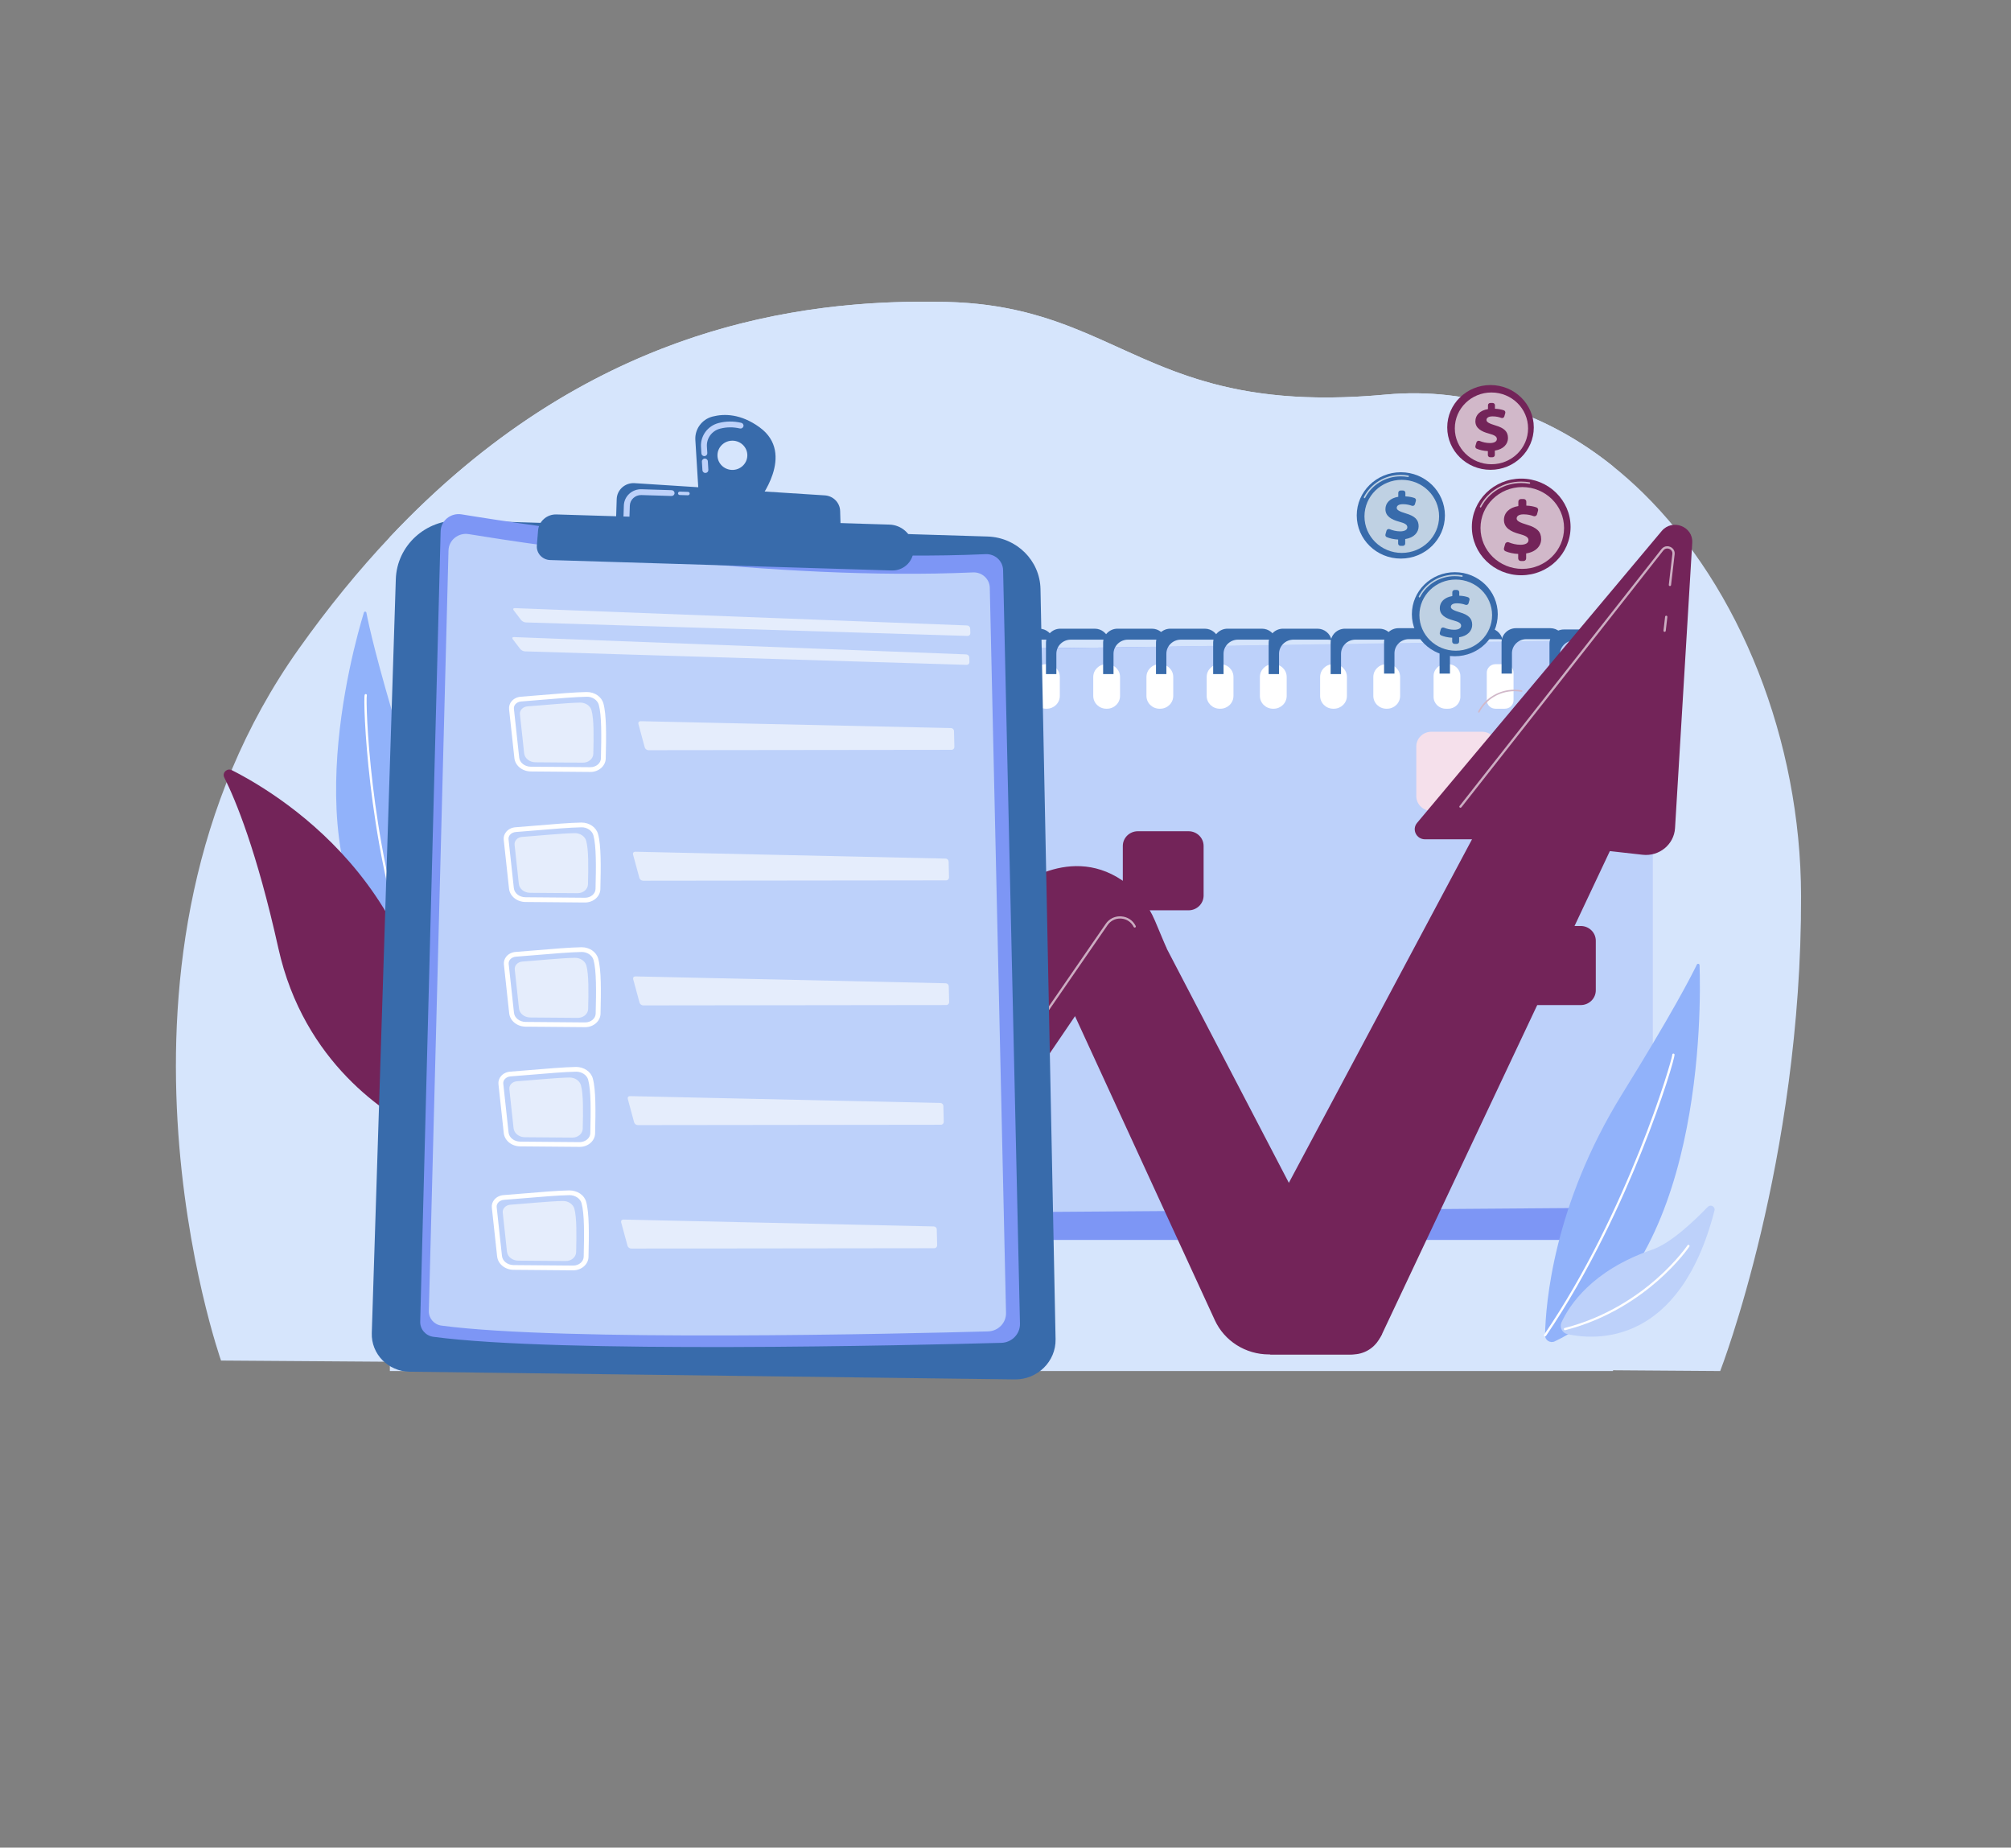 <?xml version="1.0" encoding="utf-8"?>
<!-- Generator: Adobe Illustrator 25.1.0, SVG Export Plug-In . SVG Version: 6.00 Build 0)  -->
<svg version="1.1" id="Calque_1" xmlns="http://www.w3.org/2000/svg" xmlns:xlink="http://www.w3.org/1999/xlink" x="0px" y="0px"
	 viewBox="0 0 843.76 775.08" style="enable-background:new 0 0 843.76 775.08;" xml:space="preserve">
<rect x="0" y="0" width="843.76" height="775.08" fill="#808080" stroke="none"/>
<style type="text/css">
	.st0{clip-path:url(#SVGID_2_);fill:#D6E5FC;}
	.st1{clip-path:url(#SVGID_2_);fill:#7D96F5;}
	.st2{clip-path:url(#SVGID_2_);fill:#BDD1FA;}
	.st3{clip-path:url(#SVGID_2_);fill:#FFFFFF;}
	.st4{clip-path:url(#SVGID_2_);fill:#F5E0EB;}
	.st5{clip-path:url(#SVGID_2_);fill:#732459;}
	.st6{clip-path:url(#SVGID_2_);fill:#456680;}
	.st7{clip-path:url(#SVGID_2_);fill:#386BAB;}
	.st8{clip-path:url(#SVGID_2_);fill:#91B2FA;}
	.st9{clip-path:url(#SVGID_2_);fill:#CCADC2;}
	.st10{clip-path:url(#SVGID_2_);fill:#E5EDFC;}
	.st11{clip-path:url(#SVGID_2_);fill:#D1B8C9;}
	.st12{clip-path:url(#SVGID_2_);fill:#BFD1E3;}
</style>
<g>
	<defs>
		<rect id="SVGID_1_" x="73.81" y="126.56" width="681.87" height="452.1"/>
	</defs>
	<clipPath id="SVGID_2_">
		<use xlink:href="#SVGID_1_"  style="overflow:visible;"/>
	</clipPath>
	<path class="st0" d="M721.75,575.16l-32.61-0.23l-12.36-0.09l-513.22-3.58l-70.82-0.5c0,0-59.56-168.67,32.59-298.52
		c12.52-17.64,25.3-33.2,38.23-46.93c82.26-87.33,170.45-100.21,233.78-98.64c73.28,1.82,83.79,48.09,184.01,38.86
		c35.93-3.31,68.46,8.48,95.43,30.08c4.26,3.41,8.38,7.07,12.36,10.95c41.05,40.11,66.38,104.15,66.54,169.24
		C755.95,487.11,721.75,575.16,721.75,575.16"/>
	<path class="st0" d="M676.78,195.63v379.53H163.57V225.32c75.37-80.02,155.73-97.53,217.37-98.7c5.63-0.11,11.11-0.08,16.41,0.05
		c48.85,1.21,69.81,22.18,108.05,33.29c19.12,5.56,42.56,8.65,75.96,5.57C617.28,162.23,649.81,174.02,676.78,195.63"/>
	<path class="st1" d="M683.76,520.16H382.05c-5.9,0-10.71-4.29-10.81-9.64l-4.19-229.27c0-4.7,4.17-8.53,9.36-8.59l299.04-3.51
		c9.82-0.12,17.84,7.07,17.84,15.97v226.4C693.29,516.29,689.03,520.16,683.76,520.16"/>
	<path class="st2" d="M688.54,506.57l-319.96,2.36c-2.8,0.02-5.07-2.22-5.03-4.96l3.49-222.2c0-4.84,3.97-8.79,8.92-8.86
		l304.43-4.53c7.09-0.11,12.89,5.49,12.89,12.43v221.11C693.29,504.49,691.17,506.57,688.54,506.57"/>
	<path class="st3" d="M393.57,297.31h-4.23c-1.93,0-3.5-1.53-3.5-3.43v-11.83c0-1.89,1.57-3.43,3.5-3.43h4.23
		c1.93,0,3.5,1.54,3.5,3.43v11.83C397.07,295.77,395.5,297.31,393.57,297.31"/>
	<path class="st3" d="M417.37,297.31h-1.28c-2.75,0-4.97-2.18-4.97-4.87v-8.95c0-2.69,2.23-4.87,4.97-4.87h1.28
		c2.75,0,4.97,2.18,4.97,4.87v8.95C422.34,295.13,420.11,297.31,417.37,297.31"/>
	<path class="st3" d="M439.19,297.31h-0.28c-3.02,0-5.48-2.4-5.48-5.36v-7.96c0-2.96,2.45-5.36,5.48-5.36h0.28
		c3.02,0,5.48,2.4,5.48,5.36v7.96C444.67,294.91,442.21,297.31,439.19,297.31"/>
	<path class="st3" d="M464.46,297.31h-0.28c-3.02,0-5.48-2.4-5.48-5.36v-7.96c0-2.96,2.45-5.36,5.48-5.36h0.28
		c3.03,0,5.48,2.4,5.48,5.36v7.96C469.94,294.91,467.49,297.31,464.46,297.31"/>
	<path class="st3" d="M486.78,297.31h-0.28c-3.02,0-5.48-2.4-5.48-5.36v-7.96c0-2.96,2.45-5.36,5.48-5.36h0.28
		c3.03,0,5.48,2.4,5.48,5.36v7.96C492.26,294.91,489.81,297.31,486.78,297.31"/>
	<path class="st3" d="M512.05,297.31h-0.28c-3.03,0-5.48-2.4-5.48-5.36v-7.96c0-2.96,2.45-5.36,5.48-5.36h0.28
		c3.03,0,5.48,2.4,5.48,5.36v7.96C517.53,294.91,515.08,297.31,512.05,297.31"/>
	<path class="st3" d="M534.38,297.31h-0.28c-3.02,0-5.48-2.4-5.48-5.36v-7.96c0-2.96,2.45-5.36,5.48-5.36h0.28
		c3.03,0,5.48,2.4,5.48,5.36v7.96C539.86,294.91,537.4,297.31,534.38,297.31"/>
	<path class="st3" d="M559.65,297.31h-0.28c-3.02,0-5.48-2.4-5.48-5.36v-7.96c0-2.96,2.45-5.36,5.48-5.36h0.28
		c3.03,0,5.48,2.4,5.48,5.36v7.96C565.13,294.91,562.68,297.31,559.65,297.31"/>
	<path class="st3" d="M581.97,297.31h-0.28c-3.02,0-5.48-2.4-5.48-5.36v-7.96c0-2.96,2.45-5.36,5.48-5.36h0.28
		c3.03,0,5.48,2.4,5.48,5.36v7.96C587.45,294.91,585,297.31,581.97,297.31"/>
	<path class="st3" d="M607.63,297.31h-1.04c-2.82,0-5.1-2.23-5.1-4.99v-8.71c0-2.75,2.28-4.99,5.1-4.99h1.04
		c2.81,0,5.1,2.23,5.1,4.99v8.71C612.72,295.07,610.44,297.31,607.63,297.31"/>
	<path class="st3" d="M631.39,297.31h-3.93c-2.02,0-3.65-1.6-3.65-3.57v-11.54c0-1.97,1.64-3.57,3.65-3.57h3.93
		c2.02,0,3.65,1.6,3.65,3.57v11.54C635.05,295.71,633.41,297.31,631.39,297.31"/>
	<path class="st3" d="M654.84,297.31h-0.28c-3.02,0-5.48-2.4-5.48-5.36v-7.96c0-2.96,2.45-5.36,5.48-5.36h0.28
		c3.03,0,5.48,2.4,5.48,5.36v7.96C660.32,294.91,657.87,297.31,654.84,297.31"/>
	<path class="st4" d="M621.82,340.16h-21.26c-3.49,0-6.32-2.77-6.32-6.19v-20.81c0-3.42,2.83-6.19,6.32-6.19h21.26
		c3.49,0,6.32,2.77,6.32,6.19v20.81C628.14,337.39,625.31,340.16,621.82,340.16"/>
	<path class="st5" d="M498.68,381.88h-21.26c-3.49,0-6.32-2.77-6.32-6.18v-20.81c0-3.41,2.83-6.18,6.32-6.18h21.26
		c3.49,0,6.32,2.77,6.32,6.18v20.81C504.99,379.11,502.17,381.88,498.68,381.88"/>
	<path class="st6" d="M459.24,421.63h-21.26c-3.49,0-6.32-2.77-6.32-6.18v-20.81c0-3.41,2.83-6.18,6.32-6.18h21.26
		c3.49,0,6.32,2.77,6.32,6.18v20.81C465.56,418.86,462.73,421.63,459.24,421.63"/>
	<path class="st5" d="M663.23,421.63h-21.26c-3.49,0-6.32-2.77-6.32-6.18v-20.81c0-3.41,2.83-6.18,6.32-6.18h21.26
		c3.49,0,6.32,2.77,6.32,6.18v20.81C669.55,418.86,666.72,421.63,663.23,421.63"/>
	<path class="st7" d="M408.01,263.74h-14.42c-3.32,0-6.04,2.66-6.04,5.91v13.13h4.36v-8.53c0-3.25,2.72-5.91,6.04-5.91h14.42
		c0.54,0,2.84-0.09,3.34,0.05C415.18,265.66,410.95,263.74,408.01,263.74"/>
	<path class="st7" d="M436.03,263.74h-14.42c-3.32,0-6.04,2.66-6.04,5.91v13.13h4.36v-8.53c0-3.25,2.72-5.91,6.04-5.91h14.42
		c0.54,0,1.07,0.08,1.57,0.21C441.43,265.82,438.96,263.74,436.03,263.74"/>
	<path class="st7" d="M459.32,263.74H444.9c-3.32,0-6.04,2.66-6.04,5.91v13.13h4.36v-8.53c0-3.25,2.72-5.91,6.04-5.91h14.42
		c0.54,0,1.07,0.08,1.57,0.21C464.71,265.82,462.25,263.74,459.32,263.74"/>
	<path class="st7" d="M483.3,263.74h-14.42c-3.32,0-6.04,2.66-6.04,5.91v13.13h4.36v-8.53c0-3.25,2.72-5.91,6.04-5.91h14.42
		c0.54,0,1.07,0.08,1.57,0.21C488.7,265.82,486.24,263.74,483.3,263.74"/>
	<path class="st7" d="M505.48,263.74h-14.42c-3.32,0-6.04,2.66-6.04,5.91v13.13h4.36v-8.53c0-3.25,2.72-5.91,6.04-5.91h14.42
		c0.54,0,1.07,0.08,1.57,0.21C510.88,265.82,508.42,263.74,505.48,263.74"/>
	<path class="st7" d="M529.47,263.74h-14.42c-3.32,0-6.04,2.66-6.04,5.91v13.13h4.36v-8.53c0-3.25,2.72-5.91,6.04-5.91h14.42
		c0.54,0,1.07,0.08,1.57,0.21C534.86,265.82,532.4,263.74,529.47,263.74"/>
	<path class="st7" d="M552.75,263.74h-14.42c-3.32,0-6.04,2.66-6.04,5.91v13.13h4.36v-8.53c0-3.25,2.72-5.91,6.04-5.91h14.42
		c0.54,0,1.07,0.08,1.57,0.21C558.15,265.82,555.69,263.74,552.75,263.74"/>
	<path class="st7" d="M578.76,263.74h-14.42c-3.32,0-6.04,2.66-6.04,5.91v13.13h4.36v-8.53c0-3.25,2.72-5.91,6.04-5.91h14.42
		c0.54,0,1.07,0.08,1.57,0.21C584.15,265.82,581.69,263.74,578.76,263.74"/>
	<path class="st7" d="M601.18,263.53h-14.42c-3.32,0-6.04,2.66-6.04,5.91v13.13h4.36v-8.53c0-3.25,2.72-5.91,6.04-5.91h14.42
		c0.54,0,1.07,0.08,1.57,0.21C606.57,265.61,604.11,263.53,601.18,263.53"/>
	<path class="st7" d="M624.46,263.53h-14.42c-3.32,0-6.04,2.66-6.04,5.91v13.13h4.36v-8.53c0-3.25,2.72-5.91,6.04-5.91h14.42
		c0.54,0,1.07,0.08,1.57,0.21C629.86,265.61,627.4,263.53,624.46,263.53"/>
	<path class="st7" d="M670.58,264.07h-14.42c-3.32,0-6.04,2.66-6.04,5.91v13.13h4.36v-8.54c0-3.25,2.72-5.91,6.04-5.91h14.42
		c0.54,0,1.07,0.08,1.57,0.21C675.98,266.14,673.52,264.07,670.58,264.07"/>
	<path class="st7" d="M650.47,263.53h-14.42c-3.32,0-6.04,2.66-6.04,5.91v13.13h4.36v-8.53c0-3.25,2.72-5.91,6.04-5.91h14.42
		c0.54,0,1.07,0.08,1.57,0.21C655.86,265.61,653.4,263.53,650.47,263.53"/>
	<path class="st8" d="M152.69,256.95c-4.67,15.25-31.17,109.66,15.73,148.95c1.42,1.19,3.63,0.49,4.07-1.28
		c2.83-11.31,9.64-47.6-4.4-94.09c-10.14-33.54-13.4-48.45-14.36-53.52C153.62,256.47,152.85,256.42,152.69,256.95"/>
	<path class="st3" d="M153.87,291.83L153.87,291.83L153.87,291.83z M172.49,405.09c-0.2,0-0.38-0.12-0.45-0.31
		c-9.57-27.29-14.32-56.23-16.62-75.7c-2.47-20.91-2.83-36.83-2.39-37.66c0.12-0.23,0.4-0.32,0.64-0.2
		c0.22,0.11,0.31,0.36,0.23,0.58c-0.25,1.09-0.04,16.11,2.54,37.74c2.3,19.28,7.04,47.93,16.51,74.94c0.08,0.24-0.05,0.51-0.3,0.59
		L172.49,405.09z"/>
	<path class="st5" d="M181.36,471.32c-0.21,2.59-3.06,4.13-5.43,2.96c-13.09-6.48-48.39-28.08-59.14-76.5
		c-9.08-40.89-17.97-62.22-22.69-71.63c-1-1.99,1.18-4.07,3.19-3.05C119.47,334.35,188.94,377.34,181.36,471.32"/>
	<path class="st5" d="M177.12,472.07l-0.38-0.18c-0.1-0.12-10.1-12.75-21.85-32.14c-10.84-17.9-25.44-45.41-33.39-74.77
		c-0.07-0.25,0.08-0.5,0.34-0.57c0.25-0.07,0.51,0.08,0.58,0.33c7.93,29.26,22.48,56.68,33.29,74.54
		c11.72,19.34,21.68,31.92,21.78,32.05c0.16,0.2,0.12,0.49-0.08,0.65L177.12,472.07z"/>
	<path class="st8" d="M713.09,404.89c0.62,17.92,1.82,128.19-60.77,157.82c-1.9,0.9-4.09-0.48-4.06-2.54
		c0.24-13.11,3.44-54.55,32.36-101.24c20.87-33.69,28.79-49.01,31.32-54.26C712.22,404.1,713.07,404.27,713.09,404.89"/>
	<path class="st3" d="M701.64,442.54L701.64,442.54L701.64,442.54z M648.26,560.63l-0.26-0.08c-0.22-0.14-0.28-0.43-0.13-0.64
		c35.09-51.51,53.72-115.23,53.77-117.41c-0.03-0.24,0.13-0.46,0.37-0.51c0.26-0.05,0.51,0.1,0.57,0.36
		c0.22,1.02-4.82,18.24-13.64,40.31c-8.21,20.56-21.86,50.74-40.28,77.77L648.26,560.63z"/>
	<path class="st2" d="M657.71,559.7c11.86,2.57,47.03,4.94,61.65-51.9c0.41-1.61-1.62-2.72-2.8-1.52c-5.51,5.63-15.29,15.2-23.45,18
		c-25.28,8.68-34.76,23.5-37.95,30.48C654.23,556.82,655.46,559.21,657.71,559.7"/>
	<path class="st3" d="M656.62,558.02c-0.21,0-0.4-0.14-0.46-0.35c-0.07-0.25,0.09-0.5,0.34-0.57c17.57-4.48,30.64-13.67,38.51-20.58
		c8.54-7.5,12.97-14.03,13.01-14.09c0.14-0.21,0.44-0.27,0.66-0.13c0.22,0.14,0.28,0.43,0.14,0.64c-0.04,0.07-4.53,6.68-13.14,14.25
		c-7.95,6.99-21.16,16.28-38.93,20.81L656.62,558.02z"/>
	<path class="st5" d="M521.33,532.65l96.29-180.56H597.9c-3.64,0-5.64-4.14-3.33-6.89l102.63-122.43
		c4.45-5.31,13.23-1.94,12.82,4.91L702.8,347.4c-0.41,6.85-6.62,11.96-13.59,11.18l-13.76-1.54l-95.54,202.51
		c-2.49,5.27-7.88,8.65-13.81,8.65h-33.11L521.33,532.65z"/>
	<path class="st5" d="M441.72,406.01l67.98,147.8c4.03,8.76,12.92,14.38,22.73,14.38h35.05c4.65,0,8.93-2.47,11.19-6.45l1.25-2.2
		c-3.77,0-7.21-2.07-8.92-5.35l-90.57-173.7L441.72,406.01z"/>
	<path class="st5" d="M489.56,398.05c-6.82-5.27-16.78-3.72-21.59,3.36l-99.95,146.98c-8.01,11.77-21.5,18.84-35.94,18.84h-14.06
		l-11.44-32.27c0,0,92.92-139.45,116.87-160.54c0,0,23.85-21.04,47.36-5.13c6.21,4.2,10.93,10.2,13.81,17.03L489.56,398.05z"/>
	<path class="st9" d="M699.1,258.29c-0.24,0-0.44,0.18-0.47,0.41l-0.68,5.85c-0.03,0.26,0.16,0.48,0.42,0.51l0.06,0
		c0.24,0,0.44-0.18,0.47-0.41l0.68-5.84c0.03-0.26-0.16-0.49-0.42-0.52C699.14,258.29,699.12,258.29,699.1,258.29"/>
	<path class="st9" d="M699.53,229.15c-0.92,0-1.79,0.41-2.4,1.19l-84.74,107.78c-0.16,0.2-0.12,0.5,0.09,0.65l0.29,0.1l0.38-0.18
		l84.74-107.77c0.47-0.6,1.09-0.82,1.65-0.82c0.3,0,0.59,0.06,0.83,0.16c0.69,0.27,1.45,1,1.31,2.16l-1.5,12.92
		c-0.03,0.26,0.16,0.49,0.42,0.51c0.02,0,0.04,0,0.06,0c0.24,0,0.44-0.18,0.47-0.41l1.5-12.92c0.16-1.38-0.59-2.61-1.9-3.13
		C700.33,229.22,699.93,229.15,699.53,229.15"/>
	<path class="st9" d="M469.93,384.4c-2.41,0-4.61,1.14-5.98,3.13l-23.86,34.62l0.03,1.62l24.62-35.72c1.19-1.72,3.11-2.72,5.2-2.72
		c0.16,0,0.33,0.01,0.5,0.02c2.29,0.17,4.23,1.48,5.22,3.51c0.08,0.17,0.25,0.27,0.43,0.27c0.07,0,0.14-0.01,0.2-0.04
		c0.24-0.11,0.34-0.39,0.23-0.62c-1.13-2.33-3.37-3.84-6-4.04C470.31,384.41,470.12,384.4,469.93,384.4"/>
	<path class="st7" d="M192.92,218.31l221.41,6.76c12.22,0.37,21.99,10.05,22.23,22.01l6.33,314.7c0.19,9.36-7.58,17.01-17.14,16.89
		l-253.91-3.23c-8.99-0.12-16.13-7.42-15.85-16.21L166.07,243C166.52,228.92,178.54,217.87,192.92,218.31"/>
	<path class="st1" d="M193.68,215.78c30.11,4.94,133.69,20.52,219.86,16.69c3.93-0.17,7.24,2.84,7.33,6.69l7.08,316.12
		c0.1,4.33-3.4,7.93-7.82,8.05c-36.22,0.99-185.38,4.54-238.31-2.53c-3.22-0.43-5.59-3.17-5.51-6.35l8.57-331.55
		C184.98,218.4,189.14,215.04,193.68,215.78"/>
	<path class="st2" d="M196.66,224.07c28.97,4.75,128.65,19.75,211.58,16.06c3.78-0.17,6.97,2.73,7.05,6.43l6.81,304.22
		c0.09,4.17-3.27,7.63-7.53,7.75c-34.86,0.95-178.4,4.37-229.34-2.43c-3.1-0.41-5.38-3.05-5.3-6.11l8.25-319.07
		C188.29,226.59,192.29,223.35,196.66,224.07"/>
	<path class="st10" d="M215.98,255.12c-0.63,0-0.83,0.4-0.44,0.92l3.1,4.06c0.41,0.53,1.3,0.99,1.97,1.01l185.33,5.66
		c0.01,0,0.03,0,0.04,0c0.66,0,1.17-0.52,1.15-1.17l-0.07-1.96c-0.02-0.67-0.6-1.23-1.28-1.26l-189.75-7.26
		C216.02,255.12,216,255.12,215.98,255.12"/>
	<path class="st10" d="M215.6,267.26c-0.63,0-0.83,0.4-0.44,0.92l3.1,4.06c0.41,0.53,1.29,0.99,1.97,1.01l185.33,5.66
		c0.01,0,0.03,0,0.04,0c0.66,0,1.17-0.52,1.15-1.17l-0.07-1.96c-0.02-0.67-0.6-1.23-1.28-1.26l-189.75-7.26
		C215.64,267.26,215.62,267.26,215.6,267.26"/>
	<path class="st3" d="M216.43,349.03c-0.97,0.07-1.86,0.49-2.44,1.16c-0.47,0.55-0.69,1.23-0.62,1.9l2.22,20.47
		c0.23,2.17,2.34,3.82,4.9,3.84l24.93,0.21h0.05c2.38,0,4.35-1.65,4.4-3.68c0.23-9.33,0.34-18.07-0.9-22.52
		c-0.55-1.97-2.72-3.43-5.05-3.35c-4.55,0.06-12.71,0.75-19.28,1.31C221.45,348.64,218.54,348.88,216.43,349.03 M245.47,378.6h-0.07
		l-24.93-0.21c-3.59-0.03-6.56-2.45-6.9-5.62l-2.22-20.47c-0.13-1.22,0.25-2.42,1.08-3.39c0.93-1.08,2.33-1.76,3.85-1.87
		c2.1-0.14,5-0.39,8.19-0.66c6.94-0.59,14.8-1.25,19.42-1.31l0.1,0c3.3,0,6.15,1.97,6.94,4.82c1.31,4.71,1.2,13.61,0.97,23.09
		C251.83,376.09,248.95,378.6,245.47,378.6"/>
	<path class="st10" d="M241.2,349.51c-0.02,0-0.05,0-0.08,0c-5.4,0.07-16.78,1.22-22.02,1.57c-1.94,0.13-3.38,1.63-3.19,3.32
		l1.77,16.36c0.23,2.13,2.27,3.76,4.72,3.78l19.92,0.16c0.01,0,0.03,0,0.04,0c2.36,0,4.29-1.65,4.34-3.72
		c0.17-6.94,0.3-14.45-0.74-18.22C245.43,350.85,243.46,349.51,241.2,349.51"/>
	<path class="st10" d="M266.49,357.31c-0.66,0-1.06,0.51-0.89,1.14l2.67,9.85c0.17,0.64,0.87,1.17,1.55,1.17h0l127.15-0.15
		c0.68,0,1.22-0.55,1.21-1.21l-0.16-6.68c-0.02-0.67-0.58-1.22-1.26-1.24l-130.24-2.88C266.51,357.31,266.5,357.31,266.49,357.31"/>
	<path class="st3" d="M218.68,294.27c-0.97,0.07-1.86,0.49-2.44,1.16c-0.47,0.55-0.69,1.23-0.62,1.9l2.22,20.47
		c0.23,2.17,2.34,3.82,4.9,3.84l24.93,0.2h0.05c2.38,0,4.35-1.65,4.41-3.68c0.23-9.33,0.34-18.07-0.9-22.52
		c-0.55-1.97-2.72-3.43-5.05-3.35c-4.55,0.06-12.71,0.75-19.28,1.31C223.7,293.88,220.79,294.13,218.68,294.27 M247.72,323.84h-0.07
		l-24.93-0.21c-3.59-0.03-6.56-2.45-6.9-5.62l-2.22-20.47c-0.13-1.22,0.25-2.42,1.08-3.39c0.93-1.08,2.33-1.76,3.85-1.87
		c2.1-0.14,5-0.39,8.19-0.66c6.94-0.59,14.8-1.25,19.42-1.31h0.1c3.3,0,6.15,1.97,6.94,4.82c1.31,4.71,1.2,13.61,0.97,23.09
		C254.08,321.33,251.2,323.84,247.72,323.84"/>
	<path class="st10" d="M243.45,294.75c-0.02,0-0.05,0-0.08,0c-5.4,0.07-16.78,1.22-22.02,1.57c-1.94,0.13-3.38,1.63-3.2,3.32
		l1.77,16.36c0.23,2.13,2.27,3.76,4.72,3.78l19.92,0.16c0.01,0,0.03,0,0.04,0c2.36,0,4.29-1.65,4.34-3.72
		c0.17-6.94,0.3-14.45-0.75-18.22C247.68,296.09,245.71,294.75,243.45,294.75"/>
	<path class="st10" d="M268.74,302.55c-0.66,0-1.06,0.51-0.89,1.14l2.67,9.85c0.17,0.64,0.87,1.17,1.55,1.17h0l127.15-0.15
		c0.68,0,1.22-0.55,1.21-1.21l-0.16-6.68c-0.02-0.67-0.58-1.22-1.26-1.24l-130.24-2.88C268.76,302.55,268.75,302.55,268.74,302.55"
		/>
	<path class="st3" d="M216.49,401.33c-0.97,0.07-1.86,0.49-2.44,1.16c-0.47,0.55-0.69,1.23-0.62,1.9l2.22,20.47
		c0.23,2.17,2.34,3.82,4.9,3.84l24.93,0.21h0.05c2.38,0,4.35-1.65,4.4-3.68c0.23-9.33,0.34-18.07-0.9-22.52
		c-0.55-1.97-2.72-3.41-5.05-3.35c-4.55,0.06-12.71,0.75-19.28,1.31C221.51,400.94,218.6,401.18,216.49,401.33 M245.54,430.9h-0.07
		l-24.93-0.21c-3.59-0.03-6.56-2.45-6.9-5.62l-2.22-20.47c-0.13-1.22,0.25-2.42,1.08-3.39c0.93-1.08,2.33-1.76,3.85-1.87
		c2.1-0.14,5-0.39,8.19-0.66c6.94-0.59,14.8-1.25,19.42-1.31l0.1,0c3.31,0,6.15,1.97,6.94,4.82c1.31,4.7,1.2,13.61,0.97,23.09
		C251.89,428.38,249.01,430.9,245.54,430.9"/>
	<path class="st10" d="M241.27,401.81c-0.03,0-0.05,0-0.08,0c-5.4,0.07-16.78,1.22-22.02,1.57c-1.94,0.13-3.38,1.63-3.19,3.32
		l1.77,16.36c0.23,2.13,2.27,3.76,4.72,3.78l19.92,0.16c0.01,0,0.03,0,0.04,0c2.36,0,4.29-1.65,4.34-3.72
		c0.17-6.94,0.3-14.45-0.74-18.22C245.49,403.15,243.52,401.81,241.27,401.81"/>
	<path class="st10" d="M266.55,409.61c-0.66,0-1.06,0.51-0.89,1.14l2.67,9.85c0.17,0.64,0.87,1.17,1.55,1.17l127.15-0.15
		c0.68,0,1.22-0.55,1.21-1.21l-0.16-6.68c-0.02-0.67-0.59-1.22-1.26-1.24l-130.24-2.88C266.57,409.61,266.56,409.61,266.55,409.61"
		/>
	<path class="st3" d="M214.22,451.55c-0.97,0.07-1.86,0.49-2.44,1.16c-0.47,0.55-0.69,1.23-0.62,1.9l2.22,20.47
		c0.23,2.17,2.34,3.82,4.9,3.84l24.93,0.21c2.35-0.04,4.4-1.63,4.46-3.68c0.23-9.33,0.34-18.07-0.9-22.52
		c-0.55-1.97-2.72-3.38-5.05-3.35c-4.55,0.06-12.72,0.75-19.28,1.31C219.24,451.16,216.33,451.41,214.22,451.55 M243.26,481.12
		h-0.07l-24.93-0.21c-3.59-0.03-6.56-2.44-6.9-5.62l-2.22-20.47c-0.13-1.22,0.25-2.42,1.08-3.39c0.93-1.08,2.33-1.76,3.85-1.87
		c2.1-0.14,4.99-0.39,8.18-0.66c6.6-0.56,14.81-1.25,19.43-1.31c3.28-0.02,6.25,1.93,7.04,4.81c1.31,4.71,1.2,13.61,0.97,23.09
		C249.62,478.61,246.74,481.12,243.26,481.12"/>
	<path class="st10" d="M239,452.03c-0.02,0-0.05,0-0.08,0c-5.4,0.07-16.78,1.22-22.02,1.57c-1.94,0.13-3.38,1.63-3.19,3.33
		l1.77,16.36c0.23,2.13,2.27,3.76,4.72,3.78l19.92,0.16h0.04c2.36,0,4.29-1.65,4.34-3.72c0.17-6.94,0.3-14.45-0.75-18.22
		C243.22,453.37,241.25,452.03,239,452.03"/>
	<path class="st10" d="M264.28,459.83c-0.66,0-1.06,0.51-0.89,1.14l2.67,9.85c0.17,0.64,0.87,1.17,1.55,1.17l127.15-0.15
		c0.68,0,1.22-0.55,1.21-1.21l-0.16-6.68c-0.02-0.67-0.58-1.22-1.26-1.24l-130.24-2.88C264.3,459.83,264.29,459.83,264.28,459.83"/>
	<path class="st3" d="M211.45,503.34c-0.97,0.07-1.86,0.49-2.44,1.16c-0.47,0.55-0.69,1.23-0.62,1.9l2.22,20.47
		c0.23,2.17,2.34,3.82,4.9,3.84l24.93,0.21h0.05c2.38,0,4.35-1.65,4.41-3.68c0.23-9.33,0.34-18.07-0.9-22.52
		c-0.55-1.97-2.72-3.36-5.05-3.35c-4.55,0.06-12.71,0.75-19.28,1.31C216.47,502.95,213.56,503.2,211.45,503.34 M240.49,532.91h-0.07
		l-24.93-0.21c-3.59-0.03-6.56-2.45-6.91-5.62l-2.22-20.47c-0.13-1.22,0.25-2.42,1.08-3.39c0.93-1.08,2.33-1.76,3.85-1.87
		c2.1-0.14,5-0.39,8.19-0.66c6.94-0.59,14.8-1.25,19.42-1.31c3.39,0.04,6.25,1.93,7.05,4.82c1.31,4.71,1.2,13.61,0.97,23.09
		C246.85,530.4,243.97,532.91,240.49,532.91"/>
	<path class="st10" d="M236.23,503.82c-0.02,0-0.05,0-0.08,0c-5.4,0.07-16.78,1.22-22.02,1.57c-1.94,0.13-3.38,1.63-3.19,3.32
		l1.77,16.36c0.23,2.13,2.27,3.76,4.72,3.78l19.92,0.16c0.01,0,0.03,0,0.04,0c2.36,0,4.29-1.65,4.34-3.72
		c0.17-6.94,0.3-14.45-0.74-18.22C240.45,505.16,238.48,503.82,236.23,503.82"/>
	<path class="st10" d="M261.51,511.62c-0.66,0-1.06,0.51-0.89,1.14l2.67,9.85c0.17,0.64,0.87,1.17,1.55,1.17l127.15-0.15
		c0.68,0,1.22-0.55,1.21-1.21l-0.16-6.68c-0.01-0.67-0.58-1.22-1.26-1.24l-130.24-2.88C261.53,511.62,261.52,511.62,261.51,511.62"
		/>
	<path class="st7" d="M307.1,197.13c-3.46-0.11-6.18-2.93-6.07-6.32c0.11-3.39,3-6.05,6.46-5.94c3.46,0.11,6.18,2.94,6.07,6.32
		C313.45,194.57,310.56,197.23,307.1,197.13 M318.72,179.27c-7.82-5.69-14.78-5.79-19.72-4.53c-4.51,1.15-7.53,5.28-7.25,9.83
		l1.39,22.62l25.05,2.95C318.19,210.14,334.07,190.43,318.72,179.27"/>
	<path class="st2" d="M295.07,191.26c-0.43-0.17-0.75-0.57-0.78-1.06l-0.17-2.73c-0.28-4.63,2.82-8.84,7.39-10.01
		c3.13-0.8,6.32-0.83,9.5-0.09c0.66,0.16,1.08,0.81,0.92,1.47c-0.16,0.65-0.83,1.06-1.5,0.9c-2.78-0.65-5.57-0.62-8.3,0.08
		c-3.42,0.88-5.75,4.03-5.53,7.51l0.17,2.73c0.04,0.67-0.48,1.25-1.17,1.29C295.42,191.36,295.24,191.33,295.07,191.26
		 M295.5,198.32c-0.43-0.17-0.75-0.57-0.78-1.06l-0.22-3.6c-0.04-0.67,0.48-1.25,1.17-1.29c0.69-0.04,1.28,0.47,1.32,1.14l0.22,3.6
		c0.04,0.67-0.48,1.25-1.17,1.29C295.85,198.42,295.67,198.39,295.5,198.32"/>
	<path class="st7" d="M258.39,220.72l0.36-11.34c0.12-3.91,3.54-6.95,7.53-6.69l79.79,5.12c3.54,0.23,6.32,3.05,6.43,6.52
		l0.32,10.92L258.39,220.72z"/>
	<path class="st2" d="M285.17,207.66c-0.4-0.02-0.71-0.34-0.69-0.73c0.01-0.39,0.35-0.7,0.75-0.69l3.44,0.11
		c0.42,0.02,0.71,0.34,0.7,0.73c-0.01,0.39-0.35,0.7-0.75,0.69L285.17,207.66L285.17,207.66z"/>
	<path class="st2" d="M262.38,217.83c-0.47-0.19-0.8-0.64-0.78-1.17l0.15-4.59c0.06-1.88,0.87-3.63,2.27-4.92
		c1.4-1.29,3.24-1.97,5.16-1.91l12.63,0.39c0.69,0.02,1.23,0.58,1.21,1.26c-0.02,0.67-0.6,1.2-1.28,1.18l-12.63-0.39
		c-2.6-0.08-4.78,1.93-4.86,4.47l-0.15,4.59c-0.02,0.67-0.6,1.2-1.28,1.18L262.38,217.83z"/>
	<path class="st7" d="M233.49,215.81l139.68,4.26c5.02,0.15,9.2,3.82,9.91,8.69l0.1,0.67c0.77,5.33-3.56,10.06-9.06,9.89
		l-143.3-4.38c-3.29-0.1-5.83-2.87-5.57-6.09l0.51-6.27C226.07,218.67,229.47,215.69,233.49,215.81"/>
	<path class="st5" d="M658.97,221.05c0,11.2-9.27,20.27-20.71,20.27c-11.44,0-20.71-9.08-20.71-20.27c0-11.2,9.27-20.27,20.71-20.27
		C649.69,200.78,658.97,209.85,658.97,221.05"/>
	<path class="st11" d="M638.25,202.03c-7.38,0-14.03,4.01-17.36,10.46l0.14,0.41l0.14,0.03l0.28-0.17
		c3.22-6.24,9.66-10.12,16.8-10.12c1.14,0,2.28,0.1,3.39,0.3c0.02,0,0.04,0.01,0.06,0.01c0.15,0,0.28-0.11,0.31-0.26
		c0.03-0.17-0.08-0.33-0.26-0.36C640.61,202.13,639.43,202.03,638.25,202.03"/>
	<path class="st11" d="M638.71,204.33c-9.68,0-17.53,7.68-17.53,17.16c0,9.48,7.85,17.16,17.53,17.16c9.68,0,17.53-7.68,17.53-17.16
		C656.24,212.02,648.39,204.33,638.71,204.33"/>
	<path class="st5" d="M636.99,234.25v-1.87c-1.99-0.08-3.96-0.54-5.35-1.14c-0.5-0.21-0.75-0.76-0.61-1.28l0.49-1.74
		c0.18-0.64,0.89-0.97,1.51-0.71c1.39,0.57,3.1,1.02,4.94,1.02c1.92,0,3.34-0.63,3.34-1.94c0-1.18-1.1-1.87-3.76-2.57
		c-3.8-1.02-6.53-2.64-6.53-5.91c0-2.96,2.21-5.21,6.04-5.81v-1.87c0-0.6,0.5-1.09,1.11-1.09h1.12c0.61,0,1.11,0.49,1.11,1.09v1.68
		c1.84,0.07,3.18,0.38,4.24,0.75c0.54,0.19,0.84,0.76,0.69,1.31l-0.45,1.61c-0.17,0.62-0.85,0.96-1.46,0.73
		c-0.98-0.36-2.36-0.74-4.16-0.74c-2.27,0-2.92,0.92-2.92,1.75c0,1.02,1.36,1.72,4.32,2.6c4.22,1.24,5.97,2.95,5.97,6.04
		c0,2.83-2.14,5.37-6.3,6.01v2.09c0,0.6-0.5,1.09-1.11,1.09h-1.12C637.48,235.34,636.99,234.85,636.99,234.25"/>
	<path class="st7" d="M606.25,216.22c0,10-8.28,18.11-18.5,18.11c-10.22,0-18.5-8.11-18.5-18.11c0-10,8.28-18.11,18.5-18.11
		C597.97,198.12,606.25,206.22,606.25,216.22"/>
	<path class="st12" d="M587.75,199.2c-6.61,0-12.56,3.59-15.54,9.37l0.14,0.42l0.14,0.03l0.28-0.17c2.87-5.57,8.61-9.02,14.97-9.02
		c1.02,0,2.03,0.09,3.02,0.27c0.02,0,0.04,0.01,0.06,0.01c0.15,0,0.28-0.11,0.31-0.26c0.03-0.17-0.08-0.33-0.26-0.36
		C589.86,199.29,588.81,199.2,587.75,199.2"/>
	<path class="st12" d="M588.15,201.29c-8.65,0-15.66,6.86-15.66,15.33c0,8.47,7.01,15.33,15.66,15.33c8.65,0,15.66-6.86,15.66-15.33
		C603.81,208.16,596.8,201.29,588.15,201.29"/>
	<path class="st7" d="M586.62,228.01v-1.67c-1.78-0.07-3.53-0.48-4.78-1.01c-0.45-0.19-0.67-0.68-0.54-1.14l0.43-1.55
		c0.16-0.57,0.79-0.87,1.35-0.64c1.24,0.51,2.77,0.91,4.41,0.91c1.71,0,2.99-0.57,2.99-1.73c0-1.05-0.98-1.68-3.36-2.3
		c-3.39-0.91-5.83-2.35-5.83-5.28c0-2.64,1.97-4.65,5.39-5.19v-1.67c0-0.54,0.44-0.97,0.99-0.97h1c0.55,0,0.99,0.43,0.99,0.97v1.5
		c1.64,0.06,2.84,0.34,3.79,0.67c0.49,0.17,0.75,0.68,0.62,1.17l-0.4,1.44c-0.15,0.55-0.76,0.86-1.31,0.65
		c-0.87-0.32-2.11-0.66-3.72-0.66c-2.03,0-2.61,0.82-2.61,1.56c0,0.91,1.22,1.53,3.86,2.33c3.77,1.11,5.33,2.64,5.33,5.39
		c0,2.53-1.91,4.8-5.63,5.36v1.87c0,0.54-0.44,0.97-0.99,0.97h-1C587.06,228.99,586.62,228.55,586.62,228.01"/>
	<path class="st5" d="M643.54,179.31c0,9.82-8.13,17.78-18.16,17.78s-18.16-7.96-18.16-17.78c0-9.82,8.13-17.78,18.16-17.78
		S643.54,169.49,643.54,179.31"/>
	<path class="st11" d="M635.42,289.33c-6.49,0-12.33,3.52-15.26,9.2l0.14,0.42l0.14,0.03l0.28-0.17c2.82-5.46,8.45-8.86,14.69-8.86
		c1,0,2,0.09,2.97,0.26c0.02,0,0.04,0.01,0.06,0.01c0.15,0,0.28-0.11,0.31-0.26c0.03-0.17-0.08-0.33-0.26-0.36
		C637.49,289.42,636.45,289.33,635.42,289.33"/>
	<path class="st11" d="M625.77,164.65c-8.49,0-15.37,6.74-15.37,15.05c0,8.31,6.88,15.05,15.37,15.05c8.49,0,15.37-6.74,15.37-15.05
		C641.15,171.39,634.26,164.65,625.77,164.65"/>
	<path class="st5" d="M624.27,190.88v-1.64c-1.74-0.07-3.47-0.47-4.69-1c-0.44-0.19-0.66-0.67-0.54-1.12l0.43-1.52
		c0.16-0.56,0.78-0.85,1.32-0.63c1.21,0.5,2.71,0.89,4.33,0.89c1.68,0,2.93-0.56,2.93-1.7c0-1.03-0.97-1.64-3.3-2.26
		c-3.33-0.89-5.72-2.31-5.72-5.18c0-2.59,1.94-4.57,5.29-5.1V170c0-0.53,0.44-0.95,0.97-0.95h0.98c0.54,0,0.97,0.43,0.97,0.95v1.47
		c1.61,0.06,2.79,0.33,3.72,0.65c0.48,0.16,0.74,0.67,0.61,1.15l-0.39,1.41c-0.15,0.54-0.74,0.84-1.28,0.64
		c-0.86-0.32-2.07-0.65-3.65-0.65c-1.99,0-2.56,0.81-2.56,1.53c0,0.89,1.19,1.5,3.78,2.28c3.7,1.09,5.24,2.59,5.24,5.29
		c0,2.48-1.88,4.71-5.52,5.26v1.83c0,0.53-0.44,0.95-0.97,0.95h-0.98C624.7,191.83,624.27,191.41,624.27,190.88"/>
	<path class="st7" d="M628.42,257.67c0,9.74-8.07,17.63-18.02,17.63c-9.95,0-18.02-7.9-18.02-17.63c0-9.74,8.07-17.63,18.02-17.63
		C620.35,240.03,628.42,247.93,628.42,257.67"/>
	<path class="st12" d="M610.4,241.08c-6.44,0-12.24,3.5-15.14,9.12l0.14,0.42l0.14,0.03l0.28-0.17c2.79-5.42,8.38-8.78,14.57-8.78
		c0.99,0,1.98,0.09,2.94,0.26c0.02,0,0.04,0.01,0.06,0.01c0.15,0,0.28-0.11,0.31-0.26c0.03-0.17-0.08-0.33-0.26-0.36
		C612.46,241.17,611.43,241.08,610.4,241.08"/>
	<path class="st12" d="M610.79,243.13c-8.42,0-15.25,6.68-15.25,14.92c0,8.24,6.83,14.93,15.25,14.93s15.25-6.68,15.25-14.93
		C626.04,249.81,619.22,243.13,610.79,243.13"/>
	<path class="st7" d="M609.3,269.15v-1.62c-1.73-0.07-3.44-0.47-4.66-0.99c-0.43-0.18-0.65-0.66-0.53-1.11l0.42-1.51
		c0.15-0.55,0.77-0.84,1.31-0.62c1.2,0.5,2.69,0.89,4.3,0.89c1.67,0,2.91-0.55,2.91-1.69c0-1.02-0.96-1.63-3.27-2.24
		c-3.3-0.88-5.68-2.29-5.68-5.14c0-2.57,1.92-4.53,5.25-5.06v-1.62c0-0.52,0.43-0.95,0.97-0.95h0.97c0.53,0,0.97,0.42,0.97,0.95
		v1.46c1.6,0.06,2.77,0.33,3.69,0.65c0.47,0.16,0.73,0.66,0.6,1.14l-0.39,1.4c-0.15,0.54-0.74,0.83-1.27,0.64
		c-0.85-0.31-2.05-0.64-3.62-0.64c-1.98,0-2.54,0.8-2.54,1.52c0,0.88,1.19,1.49,3.76,2.26c3.67,1.08,5.2,2.57,5.2,5.25
		c0,2.46-1.86,4.67-5.48,5.22v1.82c0,0.52-0.43,0.95-0.97,0.95h-0.97C609.73,270.09,609.3,269.67,609.3,269.15"/>
</g>
</svg>
